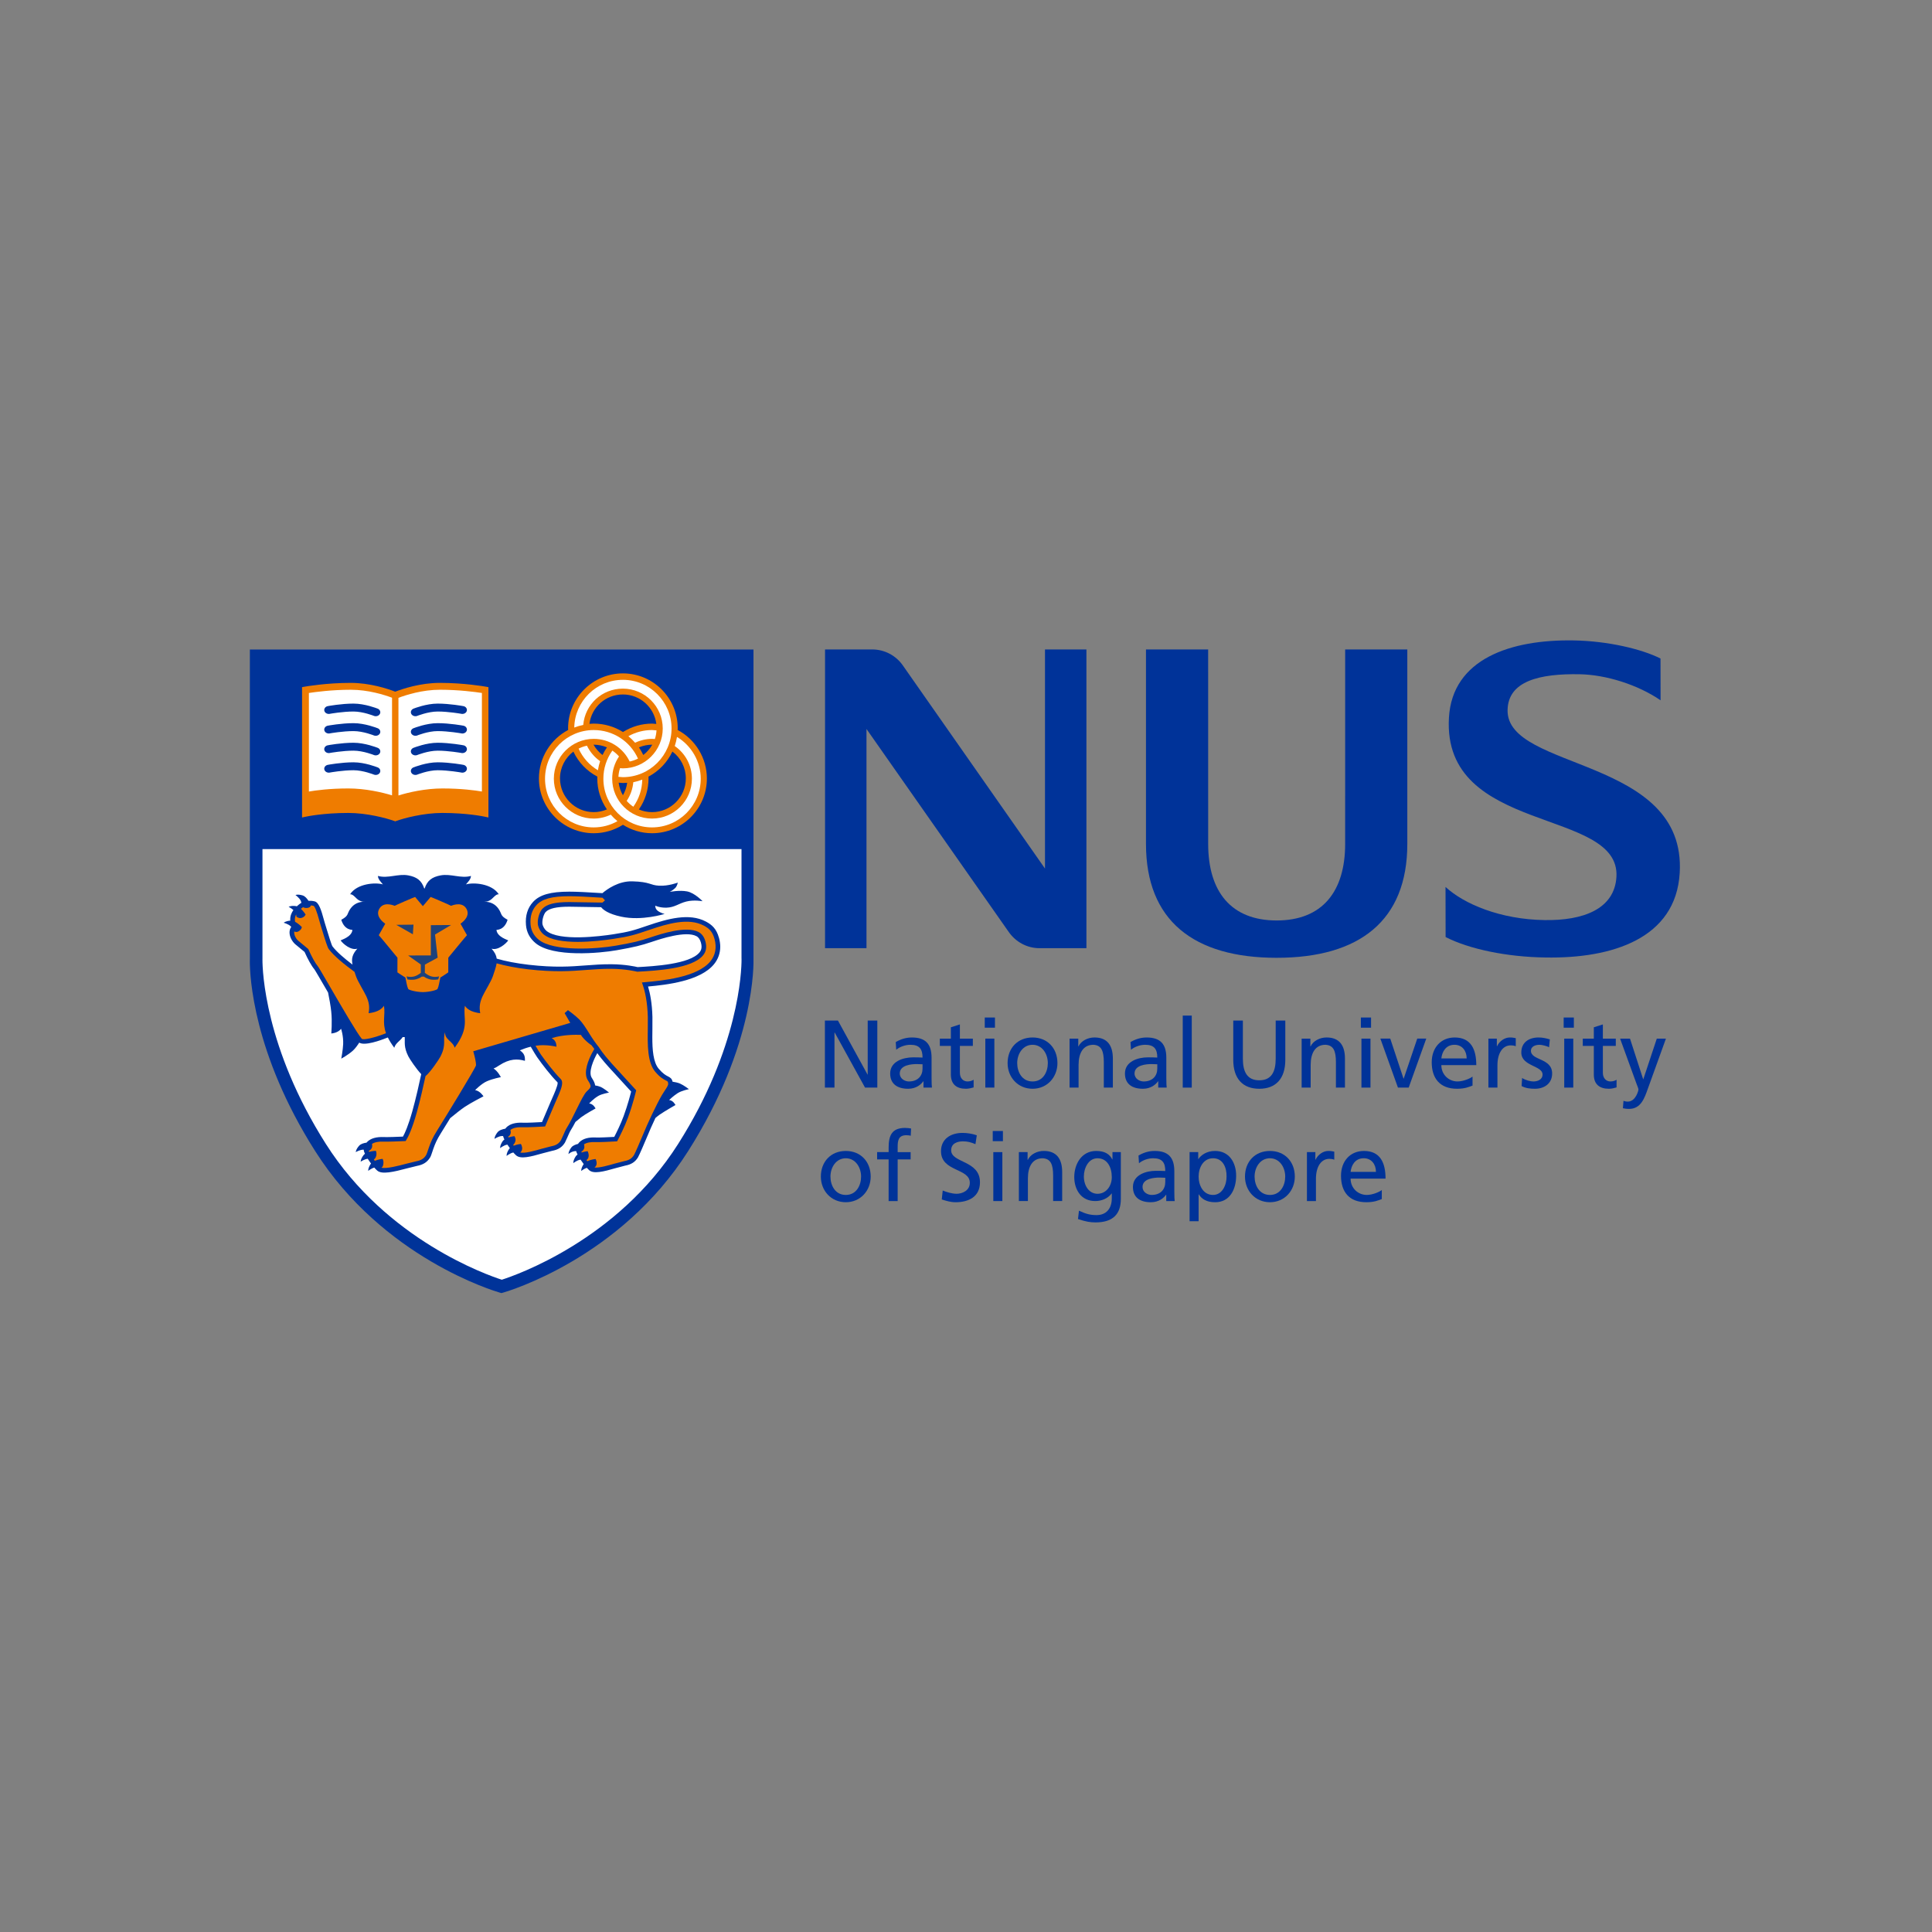 <?xml version="1.0" encoding="UTF-8"?>
<svg id="Layer_1" data-name="Layer 1" xmlns="http://www.w3.org/2000/svg" xmlns:xlink="http://www.w3.org/1999/xlink" viewBox="0 0 300 300">
  <rect x="0" y="0" width="300" height="300" fill="#808080" stroke="none"/>
  <defs>
    <style>
      .cls-1 {
        clip-path: url(#clippath);
      }

      .cls-2 {
        fill: none;
      }

      .cls-2, .cls-3, .cls-4, .cls-5, .cls-6, .cls-7 {
        stroke-width: 0px;
      }

      .cls-8 {
        clip-path: url(#clippath-1);
      }

      .cls-9 {
        clip-path: url(#clippath-4);
      }

      .cls-10 {
        clip-path: url(#clippath-3);
      }

      .cls-11 {
        clip-path: url(#clippath-2);
      }

      .cls-12 {
        clip-path: url(#clippath-7);
      }

      .cls-13 {
        clip-path: url(#clippath-8);
      }

      .cls-14 {
        clip-path: url(#clippath-6);
      }

      .cls-15 {
        clip-path: url(#clippath-5);
      }

      .cls-16 {
        clip-path: url(#clippath-9);
      }

      .cls-17 {
        clip-path: url(#clippath-20);
      }

      .cls-18 {
        clip-path: url(#clippath-21);
      }

      .cls-19 {
        clip-path: url(#clippath-24);
      }

      .cls-20 {
        clip-path: url(#clippath-23);
      }

      .cls-21 {
        clip-path: url(#clippath-22);
      }

      .cls-22 {
        clip-path: url(#clippath-25);
      }

      .cls-23 {
        clip-path: url(#clippath-44);
      }

      .cls-24 {
        clip-path: url(#clippath-45);
      }

      .cls-25 {
        clip-path: url(#clippath-40);
      }

      .cls-26 {
        clip-path: url(#clippath-42);
      }

      .cls-27 {
        clip-path: url(#clippath-41);
      }

      .cls-28 {
        clip-path: url(#clippath-47);
      }

      .cls-29 {
        clip-path: url(#clippath-43);
      }

      .cls-30 {
        clip-path: url(#clippath-46);
      }

      .cls-31 {
        clip-path: url(#clippath-48);
      }

      .cls-32 {
        clip-path: url(#clippath-49);
      }

      .cls-33 {
        clip-path: url(#clippath-27);
      }

      .cls-34 {
        clip-path: url(#clippath-28);
      }

      .cls-35 {
        clip-path: url(#clippath-26);
      }

      .cls-36 {
        clip-path: url(#clippath-29);
      }

      .cls-37 {
        clip-path: url(#clippath-34);
      }

      .cls-38 {
        clip-path: url(#clippath-35);
      }

      .cls-39 {
        clip-path: url(#clippath-36);
      }

      .cls-40 {
        clip-path: url(#clippath-37);
      }

      .cls-41 {
        clip-path: url(#clippath-39);
      }

      .cls-42 {
        clip-path: url(#clippath-33);
      }

      .cls-43 {
        clip-path: url(#clippath-32);
      }

      .cls-44 {
        clip-path: url(#clippath-30);
      }

      .cls-45 {
        clip-path: url(#clippath-38);
      }

      .cls-46 {
        clip-path: url(#clippath-31);
      }

      .cls-47 {
        clip-path: url(#clippath-53);
      }

      .cls-48 {
        clip-path: url(#clippath-54);
      }

      .cls-49 {
        clip-path: url(#clippath-50);
      }

      .cls-50 {
        clip-path: url(#clippath-51);
      }

      .cls-51 {
        clip-path: url(#clippath-52);
      }

      .cls-52 {
        clip-path: url(#clippath-55);
      }

      .cls-53 {
        clip-path: url(#clippath-56);
      }

      .cls-54 {
        clip-path: url(#clippath-57);
      }

      .cls-55 {
        clip-path: url(#clippath-58);
      }

      .cls-56 {
        clip-path: url(#clippath-59);
      }

      .cls-57 {
        clip-path: url(#clippath-14);
      }

      .cls-58 {
        clip-path: url(#clippath-13);
      }

      .cls-59 {
        clip-path: url(#clippath-12);
      }

      .cls-60 {
        clip-path: url(#clippath-10);
      }

      .cls-61 {
        clip-path: url(#clippath-15);
      }

      .cls-62 {
        clip-path: url(#clippath-17);
      }

      .cls-63 {
        clip-path: url(#clippath-16);
      }

      .cls-64 {
        clip-path: url(#clippath-19);
      }

      .cls-65 {
        clip-path: url(#clippath-11);
      }

      .cls-66 {
        clip-path: url(#clippath-18);
      }

      .cls-3 {
        fill: #1d427c;
      }

      .cls-4 {
        fill: #fff;
      }

      .cls-5 {
        fill: #ef7c00;
      }

      .cls-6 {
        fill: #f19320;
      }

      .cls-7 {
        fill: #039;
      }
    </style>
    <clipPath id="clippath">
      <rect class="cls-2" x="38.787" y="99.038" width="222.425" height="101.924"/>
    </clipPath>
    <clipPath id="clippath-1">
      <rect class="cls-2" x="38.787" y="99.038" width="222.425" height="101.924"/>
    </clipPath>
    <clipPath id="clippath-2">
      <rect class="cls-2" x="38.787" y="99.038" width="222.425" height="101.924"/>
    </clipPath>
    <clipPath id="clippath-3">
      <rect class="cls-2" x="38.787" y="99.038" width="222.425" height="101.924"/>
    </clipPath>
    <clipPath id="clippath-4">
      <rect class="cls-2" x="38.787" y="99.038" width="222.425" height="101.924"/>
    </clipPath>
    <clipPath id="clippath-5">
      <rect class="cls-2" x="38.787" y="99.038" width="222.425" height="101.924"/>
    </clipPath>
    <clipPath id="clippath-6">
      <rect class="cls-2" x="38.787" y="99.038" width="222.425" height="101.924"/>
    </clipPath>
    <clipPath id="clippath-7">
      <rect class="cls-2" x="38.787" y="99.038" width="222.425" height="101.924"/>
    </clipPath>
    <clipPath id="clippath-8">
      <rect class="cls-2" x="38.787" y="99.038" width="222.425" height="101.924"/>
    </clipPath>
    <clipPath id="clippath-9">
      <rect class="cls-2" x="38.787" y="99.038" width="222.425" height="101.924"/>
    </clipPath>
    <clipPath id="clippath-10">
      <rect class="cls-2" x="38.787" y="99.038" width="222.425" height="101.924"/>
    </clipPath>
    <clipPath id="clippath-11">
      <rect class="cls-2" x="38.787" y="99.038" width="222.425" height="101.924"/>
    </clipPath>
    <clipPath id="clippath-12">
      <rect class="cls-2" x="38.787" y="99.038" width="222.425" height="101.924"/>
    </clipPath>
    <clipPath id="clippath-13">
      <rect class="cls-2" x="38.787" y="99.038" width="222.425" height="101.924"/>
    </clipPath>
    <clipPath id="clippath-14">
      <rect class="cls-2" x="38.787" y="99.038" width="222.425" height="101.924"/>
    </clipPath>
    <clipPath id="clippath-15">
      <rect class="cls-2" x="38.787" y="99.038" width="222.425" height="101.924"/>
    </clipPath>
    <clipPath id="clippath-16">
      <rect class="cls-2" x="38.787" y="99.038" width="222.425" height="101.924"/>
    </clipPath>
    <clipPath id="clippath-17">
      <rect class="cls-2" x="38.787" y="99.038" width="222.425" height="101.924"/>
    </clipPath>
    <clipPath id="clippath-18">
      <rect class="cls-2" x="38.787" y="99.038" width="222.425" height="101.924"/>
    </clipPath>
    <clipPath id="clippath-19">
      <rect class="cls-2" x="38.787" y="99.038" width="222.425" height="101.924"/>
    </clipPath>
    <clipPath id="clippath-20">
      <rect class="cls-2" x="38.787" y="99.038" width="222.425" height="101.924"/>
    </clipPath>
    <clipPath id="clippath-21">
      <rect class="cls-2" x="38.787" y="99.038" width="222.425" height="101.924"/>
    </clipPath>
    <clipPath id="clippath-22">
      <rect class="cls-2" x="38.787" y="99.038" width="222.425" height="101.924"/>
    </clipPath>
    <clipPath id="clippath-23">
      <rect class="cls-2" x="38.787" y="99.038" width="222.425" height="101.924"/>
    </clipPath>
    <clipPath id="clippath-24">
      <rect class="cls-2" x="38.787" y="99.038" width="222.425" height="101.924"/>
    </clipPath>
    <clipPath id="clippath-25">
      <rect class="cls-2" x="38.787" y="99.038" width="222.425" height="101.924"/>
    </clipPath>
    <clipPath id="clippath-26">
      <rect class="cls-2" x="38.787" y="99.038" width="222.425" height="101.924"/>
    </clipPath>
    <clipPath id="clippath-27">
      <rect class="cls-2" x="38.787" y="99.038" width="222.425" height="101.924"/>
    </clipPath>
    <clipPath id="clippath-28">
      <rect class="cls-2" x="38.787" y="99.038" width="222.425" height="101.924"/>
    </clipPath>
    <clipPath id="clippath-29">
      <rect class="cls-2" x="38.787" y="99.038" width="222.425" height="101.924"/>
    </clipPath>
    <clipPath id="clippath-30">
      <rect class="cls-2" x="38.787" y="99.038" width="222.425" height="101.924"/>
    </clipPath>
    <clipPath id="clippath-31">
      <rect class="cls-2" x="38.787" y="99.038" width="222.425" height="101.924"/>
    </clipPath>
    <clipPath id="clippath-32">
      <rect class="cls-2" x="38.787" y="99.038" width="222.425" height="101.924"/>
    </clipPath>
    <clipPath id="clippath-33">
      <rect class="cls-2" x="38.787" y="99.038" width="222.425" height="101.924"/>
    </clipPath>
    <clipPath id="clippath-34">
      <rect class="cls-2" x="38.787" y="99.038" width="222.425" height="101.924"/>
    </clipPath>
    <clipPath id="clippath-35">
      <rect class="cls-2" x="38.787" y="99.038" width="222.425" height="101.924"/>
    </clipPath>
    <clipPath id="clippath-36">
      <rect class="cls-2" x="38.787" y="99.038" width="222.425" height="101.924"/>
    </clipPath>
    <clipPath id="clippath-37">
      <rect class="cls-2" x="38.787" y="99.038" width="222.425" height="101.924"/>
    </clipPath>
    <clipPath id="clippath-38">
      <rect class="cls-2" x="38.787" y="99.038" width="222.425" height="101.924"/>
    </clipPath>
    <clipPath id="clippath-39">
      <rect class="cls-2" x="38.787" y="99.038" width="222.425" height="101.924"/>
    </clipPath>
    <clipPath id="clippath-40">
      <rect class="cls-2" x="38.787" y="99.038" width="222.425" height="101.924"/>
    </clipPath>
    <clipPath id="clippath-41">
      <rect class="cls-2" x="38.787" y="99.038" width="222.425" height="101.924"/>
    </clipPath>
    <clipPath id="clippath-42">
      <rect class="cls-2" x="38.787" y="99.038" width="222.425" height="101.924"/>
    </clipPath>
    <clipPath id="clippath-43">
      <rect class="cls-2" x="38.787" y="99.038" width="222.425" height="101.924"/>
    </clipPath>
    <clipPath id="clippath-44">
      <rect class="cls-2" x="38.787" y="99.038" width="222.425" height="101.924"/>
    </clipPath>
    <clipPath id="clippath-45">
      <rect class="cls-2" x="38.787" y="99.038" width="222.425" height="101.924"/>
    </clipPath>
    <clipPath id="clippath-46">
      <rect class="cls-2" x="38.787" y="99.038" width="222.425" height="101.924"/>
    </clipPath>
    <clipPath id="clippath-47">
      <rect class="cls-2" x="38.787" y="99.038" width="222.425" height="101.924"/>
    </clipPath>
    <clipPath id="clippath-48">
      <rect class="cls-2" x="38.787" y="99.038" width="222.425" height="101.924"/>
    </clipPath>
    <clipPath id="clippath-49">
      <rect class="cls-2" x="38.787" y="99.038" width="222.425" height="101.924"/>
    </clipPath>
    <clipPath id="clippath-50">
      <rect class="cls-2" x="38.787" y="99.038" width="222.425" height="101.924"/>
    </clipPath>
    <clipPath id="clippath-51">
      <rect class="cls-2" x="38.787" y="99.038" width="222.425" height="101.924"/>
    </clipPath>
    <clipPath id="clippath-52">
      <rect class="cls-2" x="38.787" y="99.038" width="222.425" height="101.924"/>
    </clipPath>
    <clipPath id="clippath-53">
      <rect class="cls-2" x="38.787" y="99.038" width="222.425" height="101.924"/>
    </clipPath>
    <clipPath id="clippath-54">
      <rect class="cls-2" x="38.787" y="99.038" width="222.425" height="101.924"/>
    </clipPath>
    <clipPath id="clippath-55">
      <rect class="cls-2" x="38.787" y="99.038" width="222.425" height="101.924"/>
    </clipPath>
    <clipPath id="clippath-56">
      <rect class="cls-2" x="38.787" y="99.038" width="222.425" height="101.924"/>
    </clipPath>
    <clipPath id="clippath-57">
      <rect class="cls-2" x="38.787" y="99.038" width="222.425" height="101.924"/>
    </clipPath>
    <clipPath id="clippath-58">
      <rect class="cls-2" x="38.787" y="99.038" width="222.425" height="101.924"/>
    </clipPath>
    <clipPath id="clippath-59">
      <rect class="cls-2" x="38.787" y="99.038" width="222.425" height="101.924"/>
    </clipPath>
  </defs>
  <g id="NUS">
    <polygon id="polygon238" class="cls-7" points="134.738 158.473 136.23 158.473 136.23 168.881 134.322 168.881 129.608 160.325 129.578 160.325 129.578 168.881 128.089 168.881 128.089 158.473 130.116 158.473 134.706 166.852 134.738 166.852 134.738 158.473"/>
    <g id="g240">
      <g class="cls-1">
        <path id="path248" class="cls-7" d="m139.165,163.005c.566-.473,1.417-.771,2.205-.771,1.403,0,1.882.671,1.882,1.984-.552-.032-.941-.032-1.493-.032-1.444,0-3.533.594-3.533,2.505,0,1.651,1.149,2.372,2.789,2.372,1.282,0,2.028-.702,2.356-1.165h.028v.985h1.313c-.031-.225-.059-.626-.059-1.493v-3.143c0-2.073-.878-3.147-3.056-3.147-.972,0-1.806.297-2.507.716l.075,1.19h0Zm4.087,2.926c0,1.131-.732,1.998-2.121,1.998-.637,0-1.415-.435-1.415-1.238,0-1.342,1.88-1.461,2.641-1.461.296,0,.594.028.894.028v.674h0Z"/>
      </g>
      <g class="cls-8">
        <path id="path250" class="cls-7" d="m151.063,162.41h-2.012v4.16c0,.88.538,1.357,1.179,1.357.434,0,.746-.134.954-.267v1.191c-.315.09-.746.211-1.194.211-1.446,0-2.34-.686-2.34-2.21v-4.442h-1.715v-1.132h1.715v-1.761l1.401-.445v2.205h2.012v1.132h.001,0Z"/>
      </g>
      <g class="cls-11">
        <path id="path252" class="cls-7" d="m154.495,157.998h-1.583v1.581h1.583v-1.581h0Zm-1.494,10.882h1.403v-7.604h-1.403v7.604Z"/>
      </g>
      <g class="cls-10">
        <path id="path254" class="cls-7" d="m156.459,165.081c0,2.174,1.581,3.981,3.878,3.981,2.281,0,3.861-1.806,3.861-3.981,0-2.313-1.549-3.982-3.861-3.982-2.325,0-3.878,1.669-3.878,3.982m1.492,0c0-1.446.878-2.847,2.386-2.847,1.49,0,2.37,1.4,2.37,2.847,0,1.357-.728,2.849-2.37,2.849-1.655,0-2.386-1.492-2.386-2.849"/>
      </g>
      <g class="cls-9">
        <path id="path256" class="cls-7" d="m166.079,161.278h1.355v1.207h.028c.42-.865,1.434-1.387,2.493-1.387,1.966,0,2.849,1.223,2.849,3.266v4.518h-1.404v-3.936c0-1.775-.384-2.639-1.609-2.713-1.596,0-2.31,1.28-2.31,3.128v3.521h-1.401v-7.605h0Z"/>
      </g>
      <g class="cls-15">
        <path id="path258" class="cls-7" d="m175.618,163.005c.568-.473,1.416-.771,2.206-.771,1.403,0,1.879.671,1.879,1.984-.55-.032-.94-.032-1.49-.032-1.444,0-3.533.594-3.533,2.505,0,1.651,1.147,2.372,2.787,2.372,1.282,0,2.027-.702,2.356-1.165h.028v.985h1.313c-.029-.225-.059-.626-.059-1.493v-3.143c0-2.073-.879-3.147-3.058-3.147-.964,0-1.802.297-2.503.716l.073,1.19h0Zm4.085,2.926c0,1.131-.728,1.998-2.117,1.998-.641,0-1.416-.435-1.416-1.238,0-1.342,1.877-1.461,2.641-1.461.295,0,.595.028.892.028v.674h0Z"/>
      </g>
      <g class="cls-14">
        <rect id="rect260" class="cls-7" x="183.656" y="157.7" width="1.401" height="11.183"/>
      </g>
      <g class="cls-12">
        <path id="path262" class="cls-7" d="m199.582,164.574c0,2.92-1.476,4.489-4.04,4.489s-4.042-1.568-4.042-4.489v-6.101h1.493v5.907c0,1.997.623,3.367,2.548,3.367,1.923,0,2.548-1.37,2.548-3.367v-5.907h1.492v6.101h.001,0Z"/>
      </g>
      <g class="cls-13">
        <path id="path264" class="cls-7" d="m202.118,161.278h1.357v1.207h.028c.419-.865,1.434-1.387,2.491-1.387,1.968,0,2.85,1.223,2.85,3.266v4.518h-1.402v-3.936c0-1.775-.39-2.639-1.612-2.713-1.594,0-2.31,1.28-2.31,3.128v3.521h-1.401v-7.605h0Z"/>
      </g>
      <g class="cls-16">
        <path id="path266" class="cls-7" d="m212.897,159.579h-1.581v-1.581h1.581v1.581Zm-1.493,1.699h1.403v7.604h-1.403v-7.604Z"/>
      </g>
      <g class="cls-60">
        <polygon id="polygon268" class="cls-7" points="218.741 168.881 217.072 168.881 214.343 161.276 215.879 161.276 217.936 167.482 217.968 167.482 220.069 161.276 221.469 161.276 218.741 168.881"/>
      </g>
      <g class="cls-65">
        <path id="path270" class="cls-7" d="m228.656,167.168c-.342.283-1.416.759-2.34.759-1.325,0-2.505-1.03-2.505-2.536h5.426c0-2.443-.821-4.291-3.355-4.291-2.146,0-3.565,1.594-3.565,3.846,0,2.472,1.24,4.116,3.938,4.116,1.251,0,1.864-.3,2.399-.492v-1.403h0Zm-4.844-2.819c.103-.986.67-2.115,2.041-2.115,1.207,0,1.891.954,1.891,2.115h-3.933Z"/>
      </g>
      <g class="cls-59">
        <path id="path272" class="cls-7" d="m231.117,161.278h1.312v1.178h.032c.37-.792,1.177-1.357,1.98-1.357.418,0,.627.044.926.107v1.251c-.255-.105-.538-.135-.775-.135-1.254,0-2.071,1.193-2.071,3.104v3.457h-1.403v-7.605h-0,0Z"/>
      </g>
      <g class="cls-58">
        <path id="path274" class="cls-7" d="m236.351,167.389c.548.358,1.341.541,1.743.541.641,0,1.433-.269,1.433-1.088,0-1.389-3.3-1.268-3.3-3.403,0-1.579,1.179-2.34,2.686-2.34.657,0,1.191.134,1.747.297l-.121,1.226c-.313-.198-1.149-.388-1.476-.388-.716,0-1.341.299-1.341.924,0,1.549,3.294,1.102,3.294,3.533,0,1.622-1.298,2.372-2.655,2.372-.716,0-1.444-.074-2.087-.419l.077-1.255h0Z"/>
      </g>
      <g class="cls-57">
        <path id="path276" class="cls-7" d="m244.386,159.579h-1.581v-1.581h1.581v1.581Zm-1.492,1.699h1.403v7.604h-1.403v-7.604Z"/>
      </g>
      <g class="cls-61">
        <path id="path278" class="cls-7" d="m250.9,162.41h-2.008v4.16c0,.88.533,1.357,1.175,1.357.434,0,.744-.134.954-.267v1.191c-.312.09-.746.211-1.191.211-1.448,0-2.342-.686-2.342-2.21v-4.442h-1.715v-1.132h1.715v-1.761l1.404-.445v2.205h2.008v1.132h0Z"/>
      </g>
      <g class="cls-63">
        <path id="path280" class="cls-7" d="m252.095,170.94c.178.059.415.119.654.119,1.252,0,1.669-1.729,1.669-1.878,0-.164-.178-.554-.269-.807l-2.58-7.096h1.537l2.042,6.295h.029l2.089-6.295h1.418l-2.803,7.766c-.522,1.461-1.076,3.146-2.923,3.146-.449,0-.702-.057-.954-.103l.089-1.147h0Z"/>
      </g>
      <g class="cls-62">
        <path id="path282" class="cls-7" d="m127.462,182.701c0,2.176,1.579,3.98,3.877,3.98,2.279,0,3.862-1.804,3.862-3.98,0-2.311-1.553-3.982-3.862-3.982-2.326,0-3.877,1.671-3.877,3.982m1.491,0c0-1.446.878-2.846,2.386-2.846,1.49,0,2.37,1.4,2.37,2.846,0,1.355-.73,2.849-2.37,2.849-1.658,0-2.386-1.493-2.386-2.849"/>
      </g>
      <g class="cls-66">
        <path id="path284" class="cls-7" d="m137.986,180.034h-1.788v-1.135h1.788v-.7c0-1.848.481-3.057,2.552-3.057.356,0,.654.044.936.091l-.056,1.132c-.164-.062-.438-.089-.673-.089-1.209,0-1.356.776-1.356,1.805v.819h2.014v1.135h-2.014v6.465h-1.405v-6.466h.001Z"/>
      </g>
      <g class="cls-64">
        <path id="path286" class="cls-7" d="m151.468,177.662c-.76-.299-1.177-.433-1.95-.433-.837,0-1.822.298-1.822,1.387,0,2,4.473,1.533,4.473,4.965,0,2.219-1.713,3.102-3.802,3.102-.728,0-1.446-.212-2.129-.433l.147-1.387c.507.21,1.401.506,2.162.506.851,0,2.044-.477,2.044-1.702,0-2.322-4.473-1.681-4.473-4.915,0-1.854,1.46-2.835,3.341-2.835.684,0,1.503.119,2.217.37l-.208,1.375h0Z"/>
      </g>
      <g class="cls-17">
        <path id="path288" class="cls-7" d="m155.733,177.2h-1.581v-1.579h1.581v1.579Zm-1.492,1.701h1.404v7.6h-1.404v-7.6Z"/>
      </g>
      <g class="cls-18">
        <path id="path290" class="cls-7" d="m158.208,178.899h1.357v1.208h.029c.42-.867,1.432-1.391,2.489-1.391,1.97,0,2.851,1.227,2.851,3.27v4.512h-1.404v-3.932c0-1.774-.386-2.637-1.61-2.712-1.595,0-2.308,1.281-2.308,3.129v3.515h-1.402v-7.6h0Z"/>
      </g>
      <g class="cls-21">
        <path id="path292" class="cls-7" d="m174.043,178.899h-1.298v1.135h-.031c-.418-.821-1.16-1.315-2.503-1.315-2.299,0-3.401,2.089-3.401,4.044,0,1.966,1.072,3.737,3.248,3.737.972,0,1.957-.384,2.552-1.175h.028v.746c0,1.61-.878,2.609-2.356,2.609-1.029,0-1.668-.191-2.742-.685l-.15,1.297c1.224.416,1.925.522,2.73.522,2.728,0,3.923-1.325,3.923-3.641v-7.274h0Zm-3.624,6.471c-1.312,0-2.117-1.253-2.117-2.684,0-1.296.702-2.831,2.117-2.831,1.492,0,2.219,1.355,2.219,2.936,0,1.416-.908,2.58-2.219,2.58"/>
      </g>
      <g class="cls-20">
        <path id="path294" class="cls-7" d="m176.861,180.629c.566-.478,1.415-.775,2.206-.775,1.401,0,1.877.671,1.877,1.982-.548-.03-.938-.03-1.49-.03-1.446,0-3.533.599-3.533,2.504,0,1.657,1.147,2.373,2.787,2.373,1.28,0,2.028-.702,2.358-1.167h.028v.985h1.312c-.029-.223-.057-.621-.057-1.492v-3.144c0-2.07-.884-3.147-3.058-3.147-.967,0-1.805.299-2.505.719l.075,1.192h0Zm4.083,2.92c0,1.134-.728,2-2.117,2-.64,0-1.414-.433-1.414-1.239,0-1.339,1.877-1.458,2.639-1.458.296,0,.595.029.892.029v.668h.001Z"/>
      </g>
      <g class="cls-19">
        <path id="path296" class="cls-7" d="m184.717,189.635h1.403v-4.175h.029c.433.701,1.193,1.223,2.536,1.223,2.297,0,3.264-2.027,3.264-4.119,0-2.039-1.072-3.846-3.28-3.846-1.343,0-2.208.689-2.579,1.255h-.029v-1.075h-1.343v10.736h0Zm5.741-6.964c.031,1.195-.594,2.878-2.1,2.878-1.581,0-2.237-1.566-2.237-2.834,0-1.414.732-2.861,2.251-2.861s2.118,1.447,2.086,2.816"/>
      </g>
      <g class="cls-22">
        <path id="path298" class="cls-7" d="m193.32,182.701c0,2.176,1.583,3.98,3.877,3.98,2.279,0,3.862-1.804,3.862-3.98,0-2.311-1.551-3.982-3.862-3.982-2.328,0-3.877,1.671-3.877,3.982m1.492,0c0-1.446.878-2.846,2.386-2.846,1.49,0,2.37,1.4,2.37,2.846,0,1.355-.732,2.849-2.37,2.849-1.656,0-2.386-1.493-2.386-2.849"/>
      </g>
      <g class="cls-35">
        <path id="path300" class="cls-7" d="m202.939,178.899h1.309v1.179h.029c.374-.791,1.179-1.361,1.984-1.361.415,0,.625.048.924.109v1.253c-.253-.104-.534-.134-.773-.134-1.252,0-2.073,1.192-2.073,3.101v3.454h-1.4v-7.6h0Z"/>
      </g>
      <g class="cls-33">
        <path id="path302" class="cls-7" d="m214.565,184.787c-.34.283-1.416.762-2.338.762-1.329,0-2.506-1.031-2.506-2.534h5.426c0-2.447-.817-4.296-3.351-4.296-2.149,0-3.565,1.596-3.565,3.848,0,2.472,1.236,4.114,3.937,4.114,1.252,0,1.863-.296,2.397-.49v-1.403h0Zm-4.844-2.817c.105-.984.67-2.117,2.043-2.117,1.208,0,1.893.953,1.893,2.117h-3.937Z"/>
      </g>
      <g class="cls-34">
        <path id="path304" class="cls-7" d="m224.462,137.727c2.855,2.635,8.483,5.035,15.354,5.142,6.025.103,10.884-1.709,11.183-6.705.639-10.809-27.082-6.485-26.008-24.732.534-9.132,9.6-12.156,19.381-11.988,5.286.089,10.572,1.341,13.47,2.811l.011,6.484c-3.535-2.423-8.466-3.966-12.546-4.043-6.206-.113-11.132,1.029-11.211,5.565-.168,9.46,27.799,7.191,26.73,25.291-.6,10.19-10.503,13.315-20.871,13.126-5.963-.081-11.802-1.292-15.48-3.175l-.014-7.775h0,0Z"/>
      </g>
      <g class="cls-36">
        <path id="path306" class="cls-7" d="m198.238,148.728c-12.877,0-20.291-5.783-20.291-17.68v-30.203h9.654l.004,30.202c0,7.397,3.551,11.883,10.634,11.883s10.635-4.487,10.635-11.883l.002-30.202h9.65v30.202c0,11.898-7.414,17.68-20.287,17.68"/>
      </g>
      <g class="cls-44">
        <path id="path308" class="cls-7" d="m162.265,100.846v34.02l-22.125-31.613c-1.047-1.458-2.778-2.407-4.704-2.407h-7.324v46.389h6.435v-34.04l22.088,31.518c1.05,1.506,2.789,2.522,4.782,2.522h7.282v-46.389h-6.433Z"/>
      </g>
      <g class="cls-46">
        <path id="path310" class="cls-7" d="m117,148.855v-48.003H38.799v48.04c-.004.039-.006.164-.006.368,0,2.269.49,14.269,10.14,29.47,10.542,16.633,27.937,21.775,28.671,21.987l.263.073.261-.073c.738-.212,18.186-5.352,28.735-21.987,10.518-16.572,10.155-29.341,10.137-29.875"/>
      </g>
      <g class="cls-43">
        <path id="path312" class="cls-5" d="m75.415,106.623c-.133-.026-3.316-.586-7.115-.586-3.013,0-5.731.906-6.926,1.367-1.195-.461-3.913-1.367-6.924-1.367-3.8,0-6.986.56-7.118.586l-.43.077v20.241l.631-.136c.026-.006,2.661-.572,6.538-.572,2.914,0,5.935.813,7.124,1.24l.178.066.178-.066c1.189-.428,4.21-1.24,7.128-1.24,3.873,0,6.508.566,6.534.572l.631.136v-20.241l-.43-.077h0Z"/>
      </g>
      <g class="cls-42">
        <path id="path314" class="cls-4" d="m60.874,108.342c-1.205-.451-3.689-1.238-6.403-1.238-2.94,0-5.535.352-6.506.5v15.304c1.016-.174,3.207-.478,6.131-.478,2.619,0,5.241.6,6.779,1.074v-15.162h-.001Z"/>
      </g>
      <g class="cls-37">
        <path id="path316" class="cls-4" d="m68.323,107.103c-2.75,0-5.266.809-6.453,1.256v15.162c1.533-.481,4.182-1.09,6.831-1.09,2.924,0,5.112.301,6.129.475v-15.302c-.974-.15-3.567-.501-6.507-.501"/>
      </g>
      <g class="cls-38">
        <path id="path318" class="cls-7" d="m50.849,109.655c-.376.101-.584.445-.469.771.117.325.515.504.89.406.02-.006,1.962-.348,3.618-.348,1.504,0,3.189.683,3.207.689.368.121.775-.041.914-.36.138-.319-.049-.673-.416-.795-.083-.028-1.938-.764-3.705-.764-1.875.001-3.952.38-4.039.402"/>
      </g>
      <g class="cls-39">
        <path id="path320" class="cls-7" d="m50.849,112.694c-.376.103-.584.447-.469.773.117.322.515.506.89.403.02-.004,1.962-.346,3.618-.346,1.504,0,3.189.682,3.207.689.368.118.775-.044.914-.362.138-.318-.049-.673-.416-.791-.083-.028-1.938-.768-3.705-.768-1.875.001-3.952.38-4.039.402"/>
      </g>
      <g class="cls-40">
        <path id="path322" class="cls-7" d="m50.849,115.736c-.376.101-.584.447-.469.77.117.324.515.508.89.405.02-.004,1.962-.348,3.618-.348,1.504,0,3.189.683,3.207.689.368.121.775-.041.914-.36.138-.32-.049-.673-.416-.791-.083-.026-1.938-.768-3.705-.768-1.875.001-3.952.379-4.039.404"/>
      </g>
      <g class="cls-45">
        <path id="path324" class="cls-7" d="m50.849,118.775c-.376.103-.584.449-.469.771.117.324.515.507.89.406.02-.004,1.962-.35,3.618-.35,1.504,0,3.189.686,3.207.69.368.121.775-.039.914-.36.138-.319-.049-.674-.416-.791-.083-.028-1.938-.77-3.705-.77-1.875,0-3.952.382-4.039.404"/>
      </g>
      <g class="cls-41">
        <path id="path326" class="cls-7" d="m72.003,109.655c.376.101.584.445.469.771-.117.325-.514.504-.89.406-.018-.006-1.963-.348-3.619-.348-1.502,0-3.187.683-3.205.689-.368.121-.777-.041-.914-.36-.138-.319.047-.673.415-.795.079-.028,1.939-.764,3.703-.764,1.877.001,3.952.38,4.04.402"/>
      </g>
      <g class="cls-25">
        <path id="path328" class="cls-7" d="m72.003,112.694c.376.103.584.447.469.773-.117.322-.514.506-.89.403-.018-.004-1.963-.346-3.619-.346-1.502,0-3.187.682-3.205.689-.368.118-.777-.044-.914-.362-.138-.318.047-.673.415-.791.079-.028,1.939-.768,3.703-.768,1.877.001,3.952.38,4.04.402"/>
      </g>
      <g class="cls-27">
        <path id="path330" class="cls-7" d="m72.003,115.736c.376.101.584.447.469.77-.117.324-.514.508-.89.405-.018-.004-1.963-.348-3.619-.348-1.502,0-3.187.683-3.205.689-.368.121-.777-.041-.914-.36-.138-.32.047-.673.415-.791.079-.026,1.939-.768,3.703-.768,1.877.001,3.952.379,4.04.404"/>
      </g>
      <g class="cls-26">
        <path id="path332" class="cls-7" d="m72.003,118.775c.376.103.584.449.469.771-.117.324-.514.507-.89.406-.018-.004-1.963-.35-3.619-.35-1.502,0-3.187.686-3.205.69-.368.121-.777-.039-.914-.36-.138-.319.047-.674.415-.791.079-.028,1.939-.77,3.703-.77,1.877,0,3.952.382,4.04.404"/>
      </g>
      <g class="cls-29">
        <path id="path334" class="cls-4" d="m105.305,177.625c-9.474,14.944-25.199,20.392-27.387,21.09-2.176-.7-17.85-6.146-27.32-21.09-9.497-14.961-9.844-26.958-9.844-28.594,0-.117.002-.182.002-.19v-16.994h74.385v16.958c0,.012.006.077.006.2.001,1.679-.35,13.666-9.842,28.62"/>
      </g>
      <g class="cls-23">
        <path id="path338" class="cls-7" d="m111.635,145.614c-.384-1.399-1.09-2.02-2.03-2.518-2.594-1.375-5.98-.41-8.95.599-2.241.765-2.918.995-5.458,1.385-1.919.295-8.335,1.126-10.364-.552-.289-.241-.581-.768-.611-1.105-.058-.698.259-1.534.502-1.798.513-.562,1.707-.833,3.654-.833l4.968.078c.311.4,1.105,1.042,3.123,1.474,3.209.686,6.738-.43,6.738-.43,0,0-.584-.115-1.068-.479-.429-.32-.392-.803-.392-.803,0,0,.706.341,1.737.311,1.282-.038,1.88-.647,3.076-.951,1.197-.305,2.532-.053,2.532-.053,0,0-1.21-1.294-2.412-1.524-1.194-.227-2.688.079-2.688.079,0,0,.374-.168.819-.57.358-.322.429-.872.429-.872,0,0-1.434.554-2.888.479-1.454-.075-1.347-.602-4.17-.679-2.141-.056-3.909,1.216-4.641,1.836-2.288-.15-4.09-.231-5.147-.231-2.908,0-4.588.477-5.616,1.592-.857.932-1.23,2.141-1.105,3.591.095,1.126.597,2.073,1.495,2.813,2.714,2.247,9.997,1.559,12.574,1.102,2.886-.51,3.749-.734,5.42-1.286,0-.001.095-.031.095-.031,1.294-.436,5.229-1.749,6.879-.873.336.176.566.508.706,1.015.063.229.093.433.093.623,0,.342-.103.627-.317.886-1.503,1.838-7.156,2.152-9.611,2.283-.269-.066-1.909-.434-4.089-.445-1.46-.008-2.68.085-3.972.182-2.358.178-4.797.362-8.849-.101-1.88-.215-3.64-.557-4.968-.95-.063-.504-.296-.983-.801-1.549.972.314,2.235-.754,2.59-1.286-.004-.054-1.725-.509-1.828-1.626-.002-.036,1.219.101,1.727-1.575-1.219-.66-.837-.904-1.423-1.727-.516-.724-1.264-1.09-2.186-1.067.374-.049.407,0,.813-.203.53-.268.898-.995,1.425-.966-1.062-1.661-3.913-1.879-5.096-1.529.305-.378.771-.797.778-1.315-1.576.435-3.12-.383-4.71-.087-1.318.247-2.069.783-2.481,2.035h-.059c-.415-1.252-1.165-1.788-2.485-2.035-1.587-.296-3.133.522-4.708.087.008.518.473.938.775,1.315-1.181-.35-4.032-.132-5.094,1.529.528-.029.894.698,1.423.966.468.233.562.185.813.203-.918-.023-1.668.342-2.184,1.067-.59.823-.204,1.067-1.425,1.727.511,1.676,1.733,1.539,1.731,1.575-.105,1.118-1.826,1.573-1.832,1.626.356.532,1.618,1.6,2.594,1.286-.799.894-.932,1.577-.75,2.477-1.24-.942-2.463-1.98-3.114-2.841-.152-.222-.639-1.822-.961-2.881l-.263-.863-.128-.459c-.388-1.426-.763-2.621-1.412-2.779-.356-.085-.673-.105-.96-.088-.223-.35-.536-.718-.9-.833-.752-.228-1.116-.063-1.116-.063,0,0,.609.438.815.886.051.115.083.226.105.325-.138.077-.259.16-.362.245l-.055.044c-.077.061-.182.148-.295.25-.051-.016-.103-.028-.156-.034-.779-.103-1.112.123-1.112.123,0,0,.423.207.738.497-.271.378-.497.862-.497,1.462,0,.058.006.118.012.182-.744.055-1.021.327-1.021.327,0,0,.724.195,1.076.54.038.039.073.079.103.117-.034.039-.059.067-.059.067-.15.236-.217.505-.217.782,0,.651.364,1.351.867,1.812,0,0,1.337,1.105,1.464,1.21.528,1.181,1.113,2.22,1.498,2.657.121.148.938,1.557,1.804,3.047.115.198.232.401.352.608.186.913.398,2.051.49,2.946.172,1.609.008,3.405.008,3.405,0,0,1.043-.051,1.515-.73.01-.017.384,1.114.33,2.388-.044.942-.295,2.249-.295,2.249,0,0,1.017-.54,1.78-1.216.386-.339.773-.9,1.011-1.268.839.534,3.244-.321,4.443-.801.234.474.556,1.003.999,1.6.176-.72.944-1.08,1.3-1.655.107-.002.217-.002.327-.002.043.787-.184,1.528.56,3.001.212.418,1.246,1.961,1.998,2.75-.282,1.335-.824,3.768-1.383,5.761-.641,2.279-1.159,3.411-1.454,3.937-.859.042-2.425.095-2.924.073-1.193-.057-2.078.194-2.625.744-.041.04-.073.082-.109.123-.416.057-.892.188-1.151.479-.52.589-.522.989-.522.989,0,0,.649-.375,1.142-.375.037,0,.071.005.105.007v.101c.008.116.073.302.184.53-.081.057-.152.123-.212.198-.478.621-.453,1.024-.453,1.024,0,0,.609-.41,1.1-.45.153.245.324.497.507.742-.022.024-.046.049-.061.075-.431.658-.374,1.056-.374,1.056,0,0,.482-.38.94-.504.156.178.309.339.455.465.718.633,2.501.224,4.76-.378l1.399-.346c.989-.184,1.603-.579,2.055-1.321.109-.175.206-.461.358-.921l.131-.392c.312-.878.556-1.436,1.175-2.432.021-.029.627-1.004,1.45-2.346.73-.607,1.61-1.311,2.249-1.746.977-.657,2.922-1.65,2.922-1.65,0,0-.518-.842-1.292-.959-.016-.001.986-1.019,1.825-1.38.943-.412,2.164-.635,2.164-.635,0,0-.445-.91-1.132-1.352.287-.094.548-.26.872-.474,1.642-1.072,2.853-1.032,3.996-.712.044-.74-.142-1.195-.784-1.625.54-.227,1.098-.425,1.69-.566.374.643.797,1.353.989,1.626.847,1.201,2.121,2.853,3.152,3.886.025.025.037.073.037.141,0,.431-.526,1.625-.829,2.308l-.258.59c0,.002-1.036,2.44-1.339,3.15-.603.035-2.354.131-2.967.099-1.163-.053-2.024.19-2.558.722-.069.069-.129.138-.178.207-.433.077-.952.235-1.209.564-.487.62-.467,1.016-.467,1.016,0,0,.625-.409,1.118-.439.078-.005.149-.002.218.003.02.128.091.317.202.536-.115.084-.216.176-.287.287-.431.657-.376,1.052-.376,1.052,0,0,.587-.462,1.078-.534.018-.002.033-.002.053-.005.117.18.245.365.376.543-.045.047-.09.097-.127.149-.431.659-.376,1.058-.376,1.058,0,0,.564-.446,1.045-.53.15.172.296.324.433.445.687.606,2.154.244,4.153-.331l1.425-.371c.963-.18,1.563-.564,2.006-1.288l.373-.807c.176-.407.378-.871.53-1.112.231-.363.475-.803.722-1.278.334-.285.645-.546.867-.717.637-.488,2.256-1.38,2.256-1.38,0,0-.323-.709-.984-.776-.008-.002.644-.727,1.425-1.177.554-.323,1.653-.512,1.653-.512,0,0-.76-.643-1.335-.895-.231-.099-.534-.168-.821-.217-.037-.329-.209-.697-.526-1.185-.567-.879.263-2.766.859-3.834.301.423.839,1.127,1.737,2.124,0,0,2.883,3.152,3.518,3.849-.123.503-.528,2.076-1.165,3.811-.461,1.262-1.12,2.577-1.456,3.227-.694.037-2.269.119-2.845.092-1.161-.057-2.022.186-2.558.721-.09.09-.162.184-.222.275-.392.095-.817.258-1.036.548-.475.629-.447,1.029-.447,1.029,0,0,.473-.444,1.11-.459.031,0,.057.002.085.002.029.134.104.317.215.53-.115.082-.214.175-.284.281-.43.658-.374,1.056-.374,1.056,0,0,.587-.467,1.076-.536.018-.004.035-.004.051-.006.153.23.316.465.484.687-.001.003-.006.008-.01.011-.431.655-.373,1.055-.373,1.055,0,0,.433-.344.867-.484.125.141.25.267.362.366.689.608,2.162.247,4.166-.331l1.41-.371c.966-.178,1.565-.564,2.006-1.288.196-.323,1.073-2.364,1.314-2.954.431-1.06.919-2.154,1.393-3.157.237-.202.459-.381.637-.506.79-.548,2.477-1.509,2.477-1.509,0,0-.336-.722-.985-.776-.008-.002.663-.643,1.331-1.07.619-.398,1.747-.619,1.747-.619,0,0-.813-.62-1.387-.867-.338-.147-.817-.24-1.157-.292-.101-.479-.342-.639-.706-.823-.322-.165-.763-.388-1.438-1.181-.864-1.019-.997-2.966-.997-4.908,0-.427.008-.855.012-1.272l.004-1.864c-.056-2.192-.376-3.721-.68-4.731,2.858-.259,8.095-.838,10.241-3.461.643-.787.969-1.709.969-2.714-.001-.451-.067-.914-.197-1.393"/>
      </g>
      <g class="cls-24">
        <path id="path340" class="cls-5" d="m91.136,169.45c.378-.354.57-.546.57-.795,0-.213-.141-.473-.423-.911-.216-.331-.301-.729-.301-1.151,0-1.407.936-3.1,1.306-3.714-.105-.133-.257-.324-.441-.578-.099-.066-.184-.125-.236-.16-.239-.17-.854-.687-1.238-1.191-.053-.071-.107-.161-.164-.256-.793-.023-2.64-.077-4.546.503.587.336.724.773.75,1.335-1.254-.273-2.311-.289-3.262-.15.333.566.673,1.134.831,1.359.831,1.177,2.075,2.789,3.072,3.792.162.162.234.376.234.638,0,.62-.39,1.503-.875,2.603l-.255.584-1.512,3.554-.222.013c-.101.008-2.485.153-3.264.113-.85-.042-1.502.104-1.901.415.047.162.081.376.02.578-.079.267-.245.399-.38.468.018.039.037.079.063.126.467-.157.914-.202.914-.202,0,0,.257.341.153.766-.083.324-.239.495-.35.579.032.047.064.091.097.136.528-.215,1.105-.27,1.105-.27,0,0,.272.411.183.858-.05.242-.171.378-.283.459.639.204,2.287-.269,3.314-.566l1.49-.388c.765-.143,1.193-.412,1.525-.956l.332-.718c.186-.433.398-.926.584-1.214.457-.722.977-1.777,1.477-2.8.653-1.327,1.219-2.477,1.634-2.86"/>
      </g>
      <g class="cls-30">
        <path id="path342" class="cls-6" d="m62.693,160.279c.004.016,0,.029.004.043h.012c-.006-.014-.012-.028-.015-.043"/>
      </g>
      <g class="cls-28">
        <path id="path344" class="cls-5" d="m59.622,156.178c-.463.694-1.3,1.019-2.384,1.152.206-1.081.018-1.821-.38-2.677-.348-.756-1.302-2.238-1.585-3.078-.079-.237-.154-.457-.225-.667-1.507-1.096-3.163-2.43-3.996-3.533-.196-.261-.493-1.191-1.077-3.104l-.261-.861-.135-.481c-.384-1.408-.687-2.172-.898-2.273-.147-.036-.279-.053-.407-.063v.002s-.068.431-.791.397c-.17-.008-.312-.063-.422-.128-.063.042-.122.081-.17.125l-.061.045c-.036.029-.071.059-.107.089.425.386.73.884.73.884,0,0-.162.441-.714.54-.4.069-.708-.214-.708-.214,0,0,.004-.139-.051-.336-.166.325-.245.701-.158,1.142.56.289,1.045.813,1.045.813,0,0-.012.415-.589.706-.217.112-.441.047-.586-.022-.071.425.17,1.029.613,1.436l1.561,1.292.036.077c.496,1.12,1.078,2.168,1.418,2.556.128.142.594.935,1.885,3.16,1.713,2.949,4.303,7.407,4.97,8.146.257.242,2.024-.172,3.767-.867-.621-1.724-.081-2.778-.319-4.26"/>
      </g>
      <g class="cls-31">
        <path id="path346" class="cls-5" d="m110.951,145.798c-.317-1.162-.854-1.64-1.676-2.075-2.341-1.242-5.555-.319-8.384.645-2.408.821-3.072,1.029-5.579,1.412-2.554.394-8.73,1.11-10.927-.708-.441-.362-.823-1.06-.872-1.592-.069-.876.301-1.919.689-2.342.673-.738,1.962-1.066,4.182-1.066,0,0,3.329.053,5.169.081l.39-.348-.38-.406c-2.3-.152-4.112-.235-5.163-.235-2.688,0-4.212.408-5.09,1.365-.718.778-1.025,1.802-.922,3.045.079.928.497,1.709,1.238,2.322,2.309,1.911,9.08,1.466,11.996.948,2.841-.498,3.686-.718,5.32-1.259l.095-.033c1.51-.504,5.518-1.846,7.441-.825.516.275.864.752,1.056,1.461.237.861.121,1.563-.358,2.148-1.709,2.091-7.209,2.386-10.165,2.545l-.063.003-.05-.012c-.02-.004-1.735-.423-3.98-.437-1.428-.008-2.635.085-3.913.18-2.392.183-4.867.368-8.986-.101-1.828-.212-3.555-.544-4.904-.93-.085.552-.305,1.179-.579,1.992-.283.839-1.232,2.321-1.583,3.076-.397.857-.585,1.596-.384,2.679-1.082-.135-1.919-.459-2.382-1.154-.324,2.034.825,3.255-1.591,6.514-.244-.986-1.596-1.296-1.478-2.412-.423,1.16.26,1.832-.712,3.757-.244.483-1.599,2.481-2.332,3.063-.296,1.385-.821,3.716-1.357,5.638-.735,2.62-1.335,3.804-1.63,4.279l-.097.161-.186.01c-.778.04-2.607.107-3.187.082-.803-.039-1.434.085-1.852.352.04.2.061.484-.063.691-.142.248-.346.357-.451.401.016.044.039.091.068.146.52-.148,1.046-.16,1.046-.16,0,0,.215.438-.008.966-.091.215-.215.322-.311.376.051.073.103.143.155.213.552-.243,1.199-.307,1.199-.307,0,0,.25.326.087.998-.051.208-.164.314-.261.368.728.225,2.773-.318,3.923-.624l1.452-.357c.789-.147,1.234-.424,1.579-.991.069-.113.186-.463.287-.771,0,0,.138-.402.138-.405.322-.911.59-1.53,1.242-2.573,1.488-2.379,5.883-9.57,6.061-10.148.008-.029.008-.065.008-.107,0-.382-.186-1.223-.336-1.757l-.095-.34s14.239-4.164,15.064-4.406c-.287-.495-.876-1.514-.876-1.514l.519-.468c.045.033,1.14.829,1.741,1.43.53.528,1.041,1.345,1.579,2.208l.275.439c.609.967,1.209,1.682,1.216,1.688l.022.028.015.028c.004.008.481.836,1.97,2.496l3.773,4.125-.041.185c-.006.017-.453,1.941-1.236,4.074-.515,1.409-1.283,2.91-1.587,3.49l-.095.18-.2.01c-.727.043-2.477.135-3.122.107-.8-.04-1.418.084-1.824.354.055.188.107.479-.004.705-.123.253-.304.391-.407.457.015.032.035.065.055.103.469-.158.922-.204.922-.204,0,0,.228.374.155.846-.053.316-.217.458-.339.524.044.063.091.127.137.188.568-.274,1.274-.344,1.274-.344,0,0,.237.327.157.836-.036.236-.196.392-.322.487.732.087,2.198-.336,3.144-.61l1.478-.383c.763-.142,1.191-.411,1.527-.959.144-.235.956-2.105,1.262-2.851.894-2.192,2.21-4.964,3.064-6.445l.475-.749c.279-.418.522-.777.5-1.022-.029-.335-.049-.345-.351-.499-.356-.18-.895-.453-1.662-1.355-1.229-1.446-1.189-4.214-1.153-6.651l.004-1.837c-.063-2.412-.453-4.022-.771-4.948l-.146-.429.455-.04c2.635-.236,8.121-.724,10.184-3.245.777-.957.996-2.153.636-3.469"/>
      </g>
      <g class="cls-32">
        <path id="path348" class="cls-4" d="m96.721,117.402c.311.403.57.847.761,1.324-.249.036-.502.057-.761.057s-.512-.02-.762-.053c.194-.479.453-.922.762-1.327"/>
      </g>
      <g class="cls-49">
        <path id="path350" class="cls-5" d="m93.558,117.238c-.567-.433-1.045-.981-1.396-1.602.01,0,.02-.002.029-.002.722,0,1.415.15,2.052.418-.261.379-.491.777-.685,1.186m-4.526-.532c.785,1.665,2.085,3.021,3.722,3.885-.002.093-.01.185-.01.279,0,1.786.554,3.442,1.497,4.813-.645.275-1.341.422-2.049.422-2.886,0-5.236-2.346-5.236-5.234-.001-1.699.818-3.209,2.076-4.164m12.222-1.072l.028.002c-.352.625-.829,1.165-1.396,1.596-.194-.415-.417-.807-.669-1.179.641-.271,1.333-.419,2.038-.419m-9.063-3.274c-.222,0-.443.018-.663.034.332-2.595,2.514-4.558,5.195-4.558,2.661,0,4.86,1.998,5.187,4.572l-.657-.048c-1.613,0-3.167.455-4.523,1.306-1.324-.835-2.883-1.306-4.54-1.306m8.503,8.234c1.62-.859,2.928-2.23,3.716-3.893,1.309.989,2.081,2.506,2.081,4.17,0,2.888-2.35,5.234-5.237,5.234-.728,0-1.42-.146-2.049-.415.979-1.418,1.497-3.072,1.497-4.819l-.007-.277h0Zm-4.629.94l.659.049c.222,0,.439-.016.657-.033-.087.686-.311,1.341-.657,1.936-.34-.589-.57-1.246-.659-1.952m9.155-8.188c.004-.09.014-.182.014-.273,0-4.694-3.818-8.512-8.51-8.512s-8.513,3.818-8.513,8.512l.01.275c-2.698,1.43-4.538,4.265-4.538,7.524,0,4.692,3.816,8.51,8.508,8.51,1.62,0,3.179-.457,4.536-1.313,1.314.829,2.862,1.313,4.526,1.313,4.69,0,8.51-3.818,8.51-8.51.001-3.146-1.776-6.06-4.544-7.526"/>
      </g>
      <g class="cls-50">
        <path id="path352" class="cls-4" d="m98.339,121.462c.479-.093.942-.231,1.391-.402-.029,1.529-.506,2.974-1.385,4.21-.386-.255-.73-.562-1.032-.908.581-.869.934-1.856,1.026-2.9"/>
      </g>
      <g class="cls-51">
        <path id="path354" class="cls-4" d="m96.721,105.562c4.167,0,7.557,3.39,7.557,7.557s-3.391,7.559-7.557,7.559l-.692-.051c.023-.463.107-.914.25-1.347l.443.029c3.411,0,6.188-2.778,6.188-6.19,0-3.411-2.777-6.188-6.188-6.188-3.25,0-5.879,2.447-6.156,5.638-.483.093-.946.234-1.395.404.079-4.099,3.432-7.41,7.551-7.41"/>
      </g>
      <g class="cls-47">
        <path id="path356" class="cls-4" d="m101.251,113.36l.691.051c-.026.467-.111.92-.253,1.347l-.438-.028c-.913,0-1.816.214-2.635.602-.32-.368-.667-.711-1.042-1.015,1.121-.627,2.378-.958,3.677-.958"/>
      </g>
      <g class="cls-48">
        <path id="path358" class="cls-4" d="m92.191,128.479c-4.168,0-7.559-3.393-7.559-7.559s3.391-7.559,7.559-7.559c2.998,0,5.654,1.729,6.879,4.433-.407.204-.84.362-1.298.455-1.023-2.148-3.175-3.518-5.581-3.518-3.413,0-6.19,2.778-6.19,6.188s2.778,6.188,6.19,6.188c.92,0,1.825-.216,2.649-.609.32.366.665.71,1.038,1.015-1.121.633-2.383.966-3.687.966"/>
      </g>
      <g class="cls-52">
        <path id="path360" class="cls-4" d="m91.14,115.79c.463.959,1.171,1.794,2.046,2.405-.155.459-.269.929-.342,1.412-1.321-.789-2.36-1.958-2.999-3.362.407-.204.839-.362,1.296-.455"/>
      </g>
      <g class="cls-53">
        <path id="path362" class="cls-4" d="m101.251,128.479c-4.168,0-7.559-3.393-7.559-7.559,0-1.589.484-3.086,1.395-4.367.382.253.73.56,1.034.908-.69,1.023-1.06,2.21-1.06,3.458,0,3.411,2.777,6.188,6.19,6.188,3.411,0,6.188-2.777,6.188-6.188,0-2.052-.995-3.913-2.663-5.073.152-.455.269-.929.345-1.418,2.257,1.353,3.687,3.832,3.687,6.491.001,4.166-3.39,7.559-7.557,7.559"/>
      </g>
      <g class="cls-54">
        <path id="path364" class="cls-5" d="m71.508,143.432c.447-.311,1.515-1.197.946-2.273-.605-1.137-1.998-.674-2.411-.504-.058-.059-3.138-1.399-3.18-1.375.029-.02-1.202,1.425-1.202,1.425,0,0-1.224-1.445-1.199-1.425-.043-.023-3.122,1.316-3.179,1.375-.414-.17-1.804-.633-2.41.504-.574,1.075.496,1.962.944,2.273-.006.018-.01.026-.01.026,0,0-1.005,1.78-.993,1.758.016-.029,2.902,3.495,2.902,3.495.004-.008-.006,2.269-.006,2.279,0,0,1.147.771,1.234.795.184.865.24,1.311.441,1.78.066.15,1.165.471,2.235.489h.085c1.066-.017,2.17-.339,2.232-.489.204-.469.26-.916.441-1.78.091-.024,1.23-.795,1.23-.795.002.002,0-2.274.002-2.279-.002,0,2.886-3.525,2.901-3.495.014.022-.991-1.758-.991-1.758,0,0-.004-.008-.013-.026"/>
      </g>
      <g class="cls-55">
        <polygon id="polygon366" class="cls-3" points="64.111 145.078 61.53 143.608 64.208 143.577 64.111 145.078"/>
      </g>
      <g class="cls-56">
        <path id="path368" class="cls-3" d="m67.549,145.114c.014.118.411,3.594.411,3.594,0,0-1.887,1.023-1.98,1.073-.002.101-.012,1.199-.012,1.284.087.066.428.321.78.469.637.268,1.274.112,1.282.11l.158-.041-.135.477-.058.01c-.029.006-.748.135-1.333-.041-.507-.154-.771-.348-.843-.404h-.306c-.069.051-.348.25-.862.404-.581.176-1.302.047-1.329.041l-.059-.01-.135-.477.158.041c.008.002.645.158,1.284-.11.352-.148.693-.404.778-.469,0-.085-.004-1.209-.004-1.298-.077-.051-1.974-1.401-1.974-1.401,0,0,3.351-.004,3.531-.006v-4.702l2.789-.021.352-.002s-2.393,1.418-2.493,1.48"/>
      </g>
    </g>
  </g>
</svg>